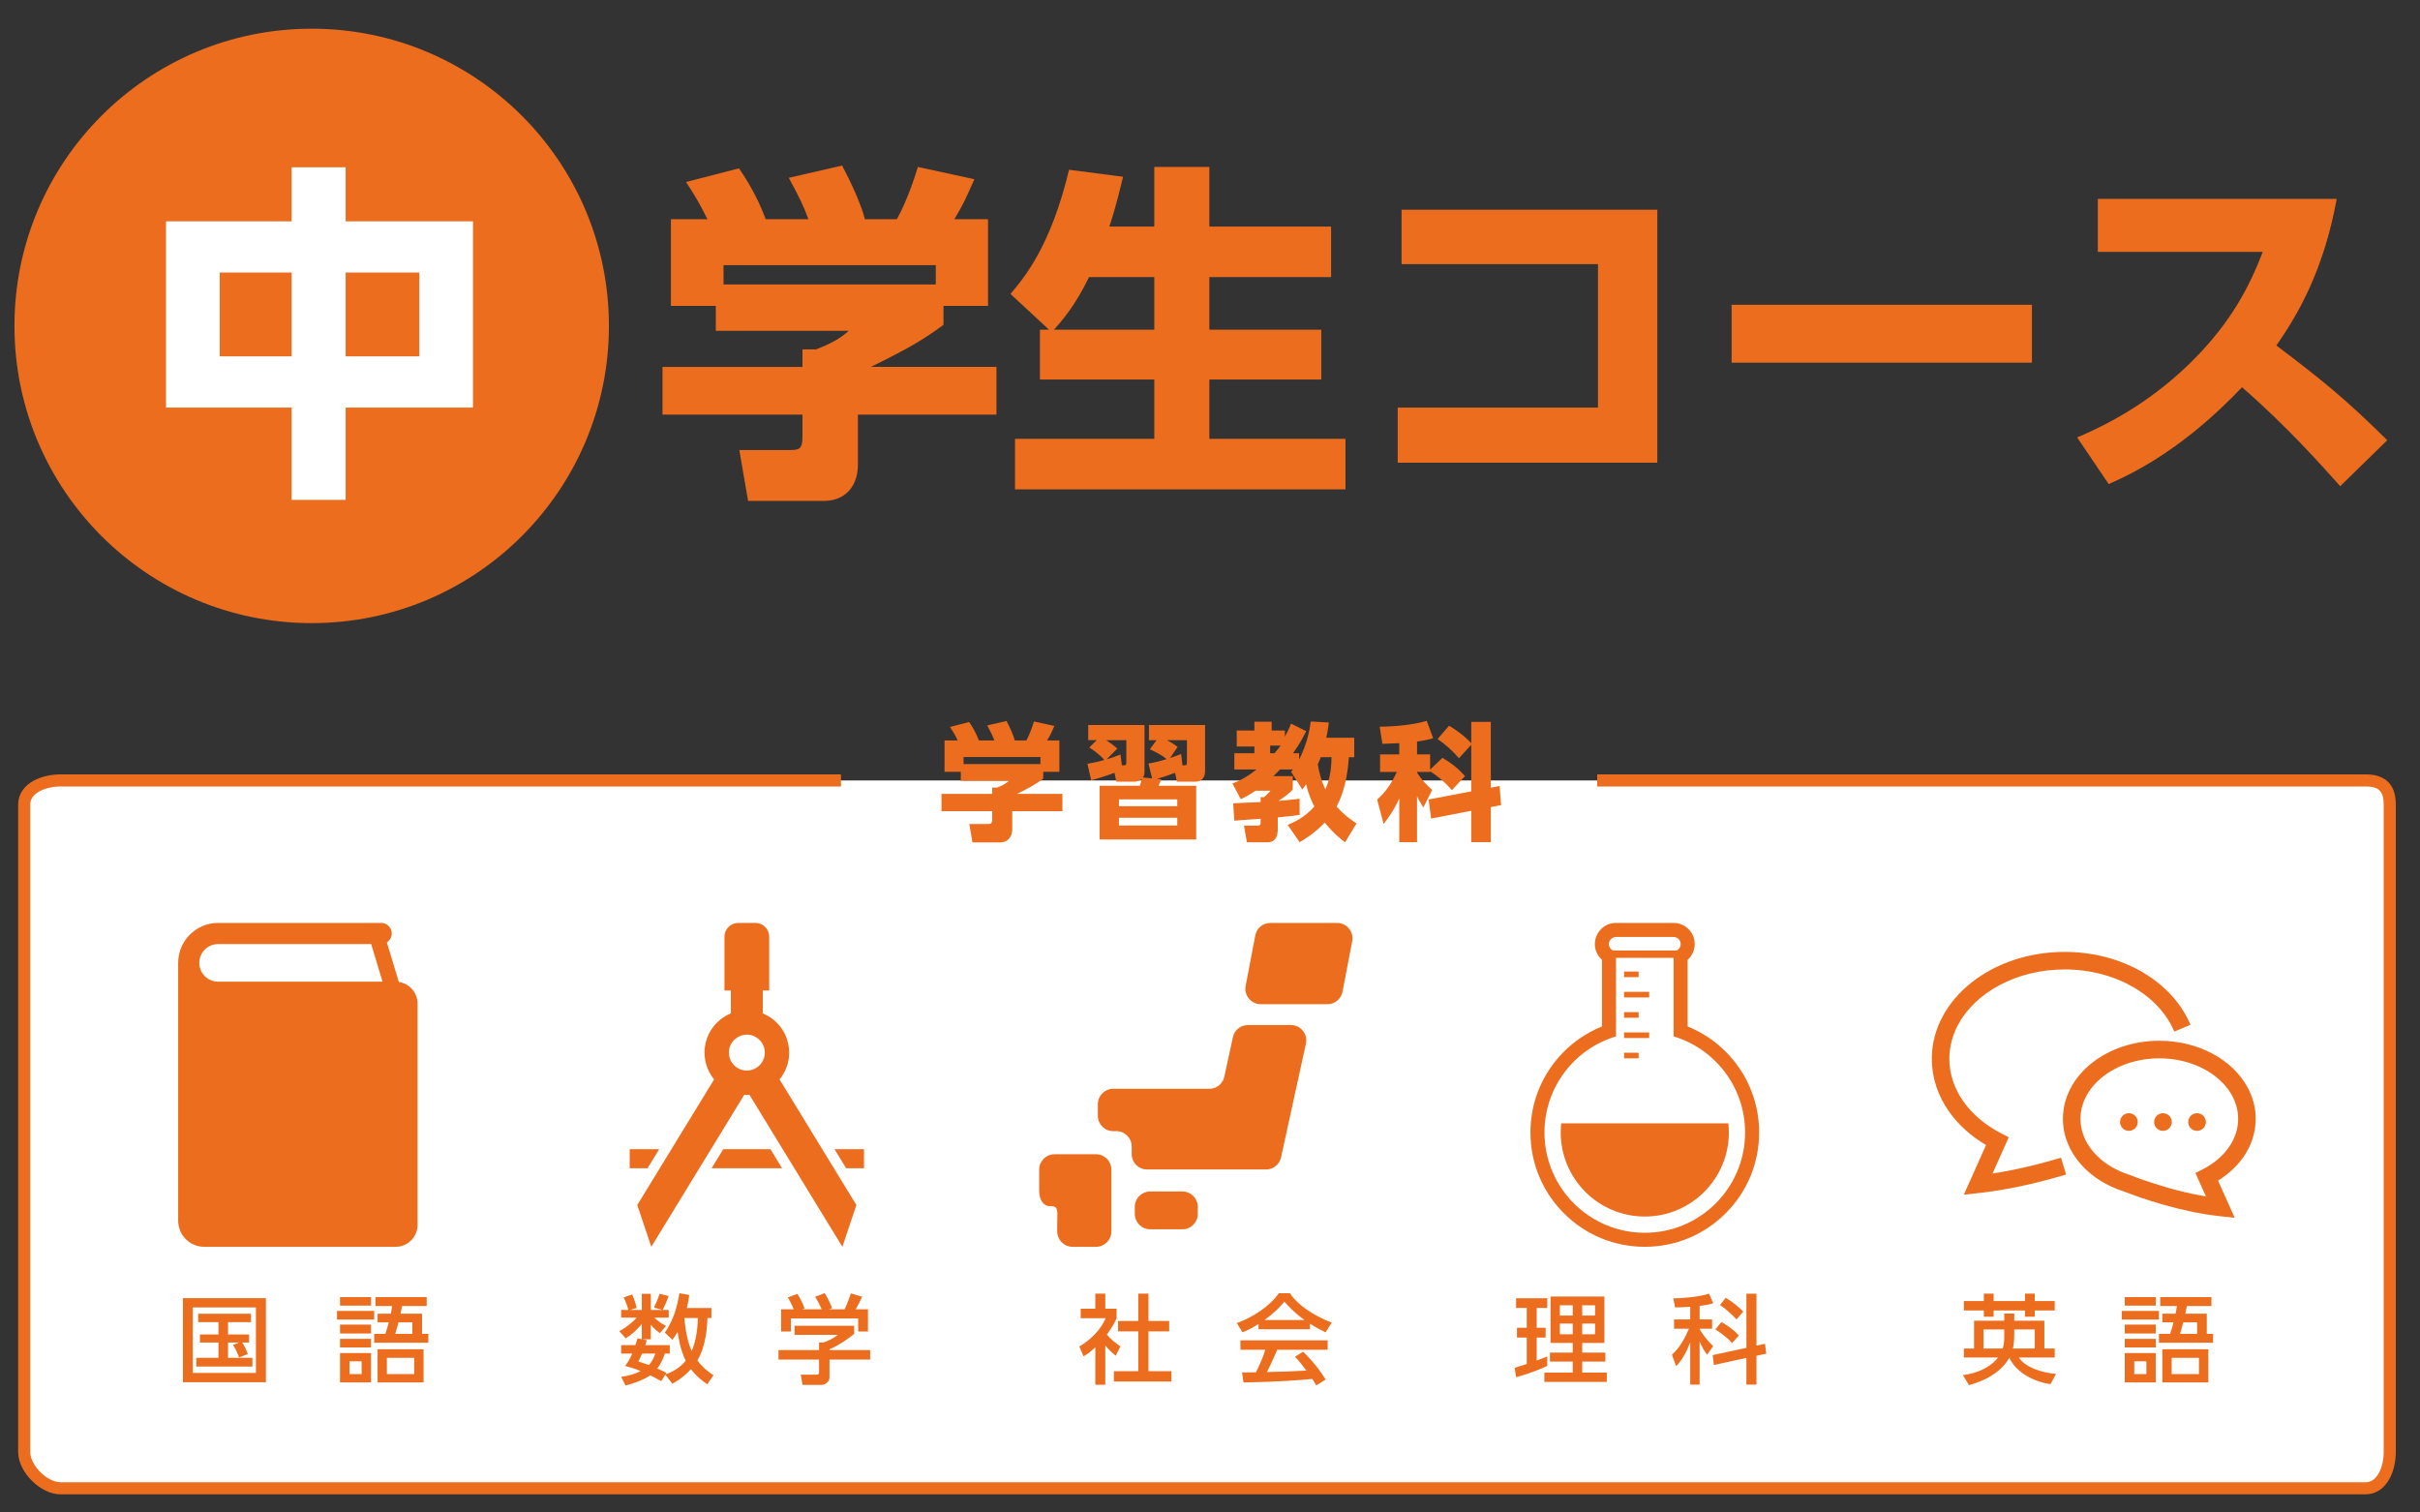 <?xml version="1.0" encoding="utf-8"?>
<!-- Generator: Adobe Illustrator 16.0.4, SVG Export Plug-In . SVG Version: 6.00 Build 0)  -->
<!DOCTYPE svg PUBLIC "-//W3C//DTD SVG 1.1//EN" "http://www.w3.org/Graphics/SVG/1.1/DTD/svg11.dtd">
<svg version="1.1" id="レイヤー_1" xmlns="http://www.w3.org/2000/svg" xmlns:xlink="http://www.w3.org/1999/xlink" x="0px"
	 y="0px" width="400px" height="250px" viewBox="0 0 400 250" enable-background="new 0 0 400 250" xml:space="preserve">
<rect x="0" y="0" width="400" height="250" fill="#333333" stroke="none"/>
<g>
	<g>
		<g>
			<path fill="#EC6D1E" d="M116.926,36.234c-1.275-2.609-2.261-4.232-3.537-6.146l8.756-2.262c2.087,3.016,3.479,5.857,4.406,8.408
				h7.074c-0.928-2.493-1.508-3.596-3.247-6.842l8.813-2.029c1.392,2.609,3.189,6.494,3.769,8.871h5.276
				c1.855-3.305,3.131-7.538,3.479-8.64l9.335,2.029c-1.276,2.899-1.74,4.001-3.305,6.61h5.566v14.322h-7.364v3.131
				c-3.305,2.436-5.625,3.826-12.002,6.958h20.758v7.886h-22.903v8.291c0,3.537-2.087,5.973-5.625,5.973h-12.524l-1.45-8.408h8.35
				c1.565,0,2.087-0.174,2.087-2.203v-3.652h-23.135v-7.886h23.135v-2.899h2.261c2.088-0.812,3.885-1.682,5.393-3.073h-21.976
				v-4.116h-7.422V36.234H116.926z M154.673,43.83h-35.08v3.189h35.08V43.83z"/>
			<path fill="#EC6D1E" d="M173.396,54.499l-6.378-5.914c2.261-2.667,6.668-7.886,9.683-20.526l8.93,1.16
				c-0.58,2.318-1.218,5.102-2.261,8.233h7.422v-9.857h9.103v9.857h20.121v8.35h-20.121v8.697h18.497v8.233h-18.497v9.799h22.498
				v8.35h-54.62v-8.35h23.02v-9.799h-18.903v-8.233H173.396z M190.791,54.499v-8.697h-10.785c-2.261,4.639-4.291,7.016-5.798,8.697
				H190.791z"/>
			<path fill="#EC6D1E" d="M273.934,34.669v41.806h-42.908v-9.104h33.108V43.656h-32.471v-8.987H273.934z"/>
			<path fill="#EC6D1E" d="M335.854,50.383v9.566H286.22v-9.566H335.854z"/>
			<path fill="#EC6D1E" d="M386.235,32.871c-2.204,12.061-6.552,19.309-9.974,24.237c7.538,5.683,11.655,9.046,18.323,15.655
				l-7.771,7.596c-3.246-3.595-8.639-9.741-16.234-16.352c-3.653,3.827-11.365,11.424-22.034,16.004l-5.218-7.712
				c7.596-3.188,14.264-7.653,19.945-13.567c5.335-5.566,8.408-10.959,10.728-17.105h-27.253v-8.756H386.235z"/>
		</g>
	</g>
	<path fill="#EC6D1E" d="M100.647,53.872c0,27.13-21.999,49.124-49.124,49.124c-27.135,0-49.134-21.994-49.134-49.124
		c0-27.136,21.999-49.129,49.134-49.129C78.649,4.743,100.647,26.736,100.647,53.872z"/>
	<g>
		<g>
			<path fill="#FFFFFF" d="M48.201,36.582v-8.93h8.929v8.93h21.048v30.789H57.13v15.25h-8.929v-15.25H27.442V36.582H48.201z
				 M48.201,45.048H36.314v13.858h11.887V45.048z M69.307,45.048H57.13v13.858h12.177V45.048z"/>
		</g>
	</g>
	<path fill="#FFFFFF" stroke="#EC6D1E" stroke-width="2" stroke-miterlimit="10" d="M264,129h127c2.762,0,4,1.238,4,4v107
		c0,2.762-1.238,6-4,6H10c-2.761,0-6-3.238-6-6V133c0-2.762,3.239-4,6-4h129"/>
	<g>
		<g>
			<path fill="#EC6D1E" d="M158.304,122.385c-0.462-0.945-0.819-1.533-1.281-2.227l3.17-0.818c0.756,1.092,1.26,2.121,1.596,3.045
				h2.562c-0.336-0.903-0.546-1.303-1.176-2.479l3.191-0.734c0.504,0.945,1.155,2.352,1.365,3.213h1.911
				c0.672-1.197,1.134-2.73,1.26-3.129l3.38,0.734c-0.462,1.051-0.63,1.449-1.197,2.395h2.016v5.186h-2.667v1.134
				c-1.197,0.882-2.037,1.386-4.346,2.52h7.517v2.855h-8.293v3.003c0,1.28-0.756,2.162-2.037,2.162h-4.535l-0.525-3.045h3.023
				c0.567,0,0.756-0.062,0.756-0.797v-1.323h-8.377v-2.855h8.377v-1.05h0.819c0.756-0.294,1.407-0.609,1.953-1.113h-7.958v-1.49
				h-2.688v-5.186H158.304z M171.972,125.135H159.27v1.154h12.703V125.135z"/>
			<path fill="#EC6D1E" d="M189.823,126.205c0.882-0.146,1.722-0.336,3.002-0.734c-0.924-0.798-2.268-1.386-2.771-1.617l1.113-1.512
				h-1.26v-2.498h9.28v7.559c0,1.806-1.323,1.806-1.848,1.806h-2.813l-0.294-1.47c-1.218,0.441-1.785,0.65-3.002,1.008l0.714,0.062
				c-0.147,0.42-0.378,0.924-0.462,1.071h6.236v8.882h-15.957v-8.882h6.635c0.105-0.272,0.252-0.756,0.336-1.134
				c-0.336,0.314-0.819,0.462-1.365,0.462h-2.855l-0.294-1.47c-1.722,0.65-3.275,1.07-3.863,1.238l-0.609-2.729
				c1.302-0.231,1.974-0.399,2.792-0.631c-0.903-1.028-1.827-1.637-2.499-2.057l1.239-1.219h-1.407v-2.498h9.301v7.873
				c0,0.273-0.105,0.567-0.252,0.799l1.512,0.146L189.823,126.205z M185.435,126.5c0.609,0,0.735,0,0.735-0.463v-3.695h-3.338
				c0.819,0.525,1.239,0.861,1.848,1.387l-1.764,1.784c0.714-0.21,1.218-0.378,2.289-0.798L185.435,126.5z M194.589,132.127h-9.637
				v1.133h9.637V132.127z M194.589,135.171h-9.637v1.28h9.637V135.171z M195.45,126.5c0.651,0,0.735,0,0.735-0.525v-3.633h-3.317
				c0.21,0.105,0.861,0.42,1.785,1.113l-1.26,1.848c0.924-0.314,1.218-0.441,1.827-0.672L195.45,126.5z"/>
			<path fill="#EC6D1E" d="M212.84,136.347c0.902-0.378,2.729-1.134,4.408-3.044c-0.314-0.609-0.924-1.807-1.364-3.654
				c-0.252,0.336-0.483,0.651-0.63,0.861l-1.848-2.939c0.168-0.21,0.23-0.294,0.294-0.378h-2.142
				c-0.168,0.188-0.42,0.462-1.07,1.092h3.191v2.204c-0.525,0.651-1.848,1.555-2.352,1.891c1.889-0.147,2.792-0.273,3.484-0.357
				v2.666c-1.049,0.168-1.952,0.252-3.611,0.42v1.869c0,0.546,0,2.246-1.721,2.246H206.1l-0.482-2.75h2.184
				c0.566,0,0.566-0.252,0.566-0.525v-0.608c-0.398,0.021-4.178,0.272-4.346,0.315l-0.189-2.877c0.126,0,4.115-0.189,4.535-0.21
				v-0.798h0.546c0.756-0.65,0.944-0.882,1.071-1.07h-2.457c-1.134,0.756-1.826,1.112-2.436,1.406l-1.386-2.604
				c0.735-0.273,2.036-0.777,3.968-2.31h-3.652v-2.688h3.316v-1.112h-2.918v-2.646h2.918v-1.448h2.855v1.448h2.184v1.008
				c0.42-0.756,0.693-1.322,1.029-2.141l2.498,1.238c-0.377,0.756-1.008,2.016-2.184,3.653h1.008v1.05
				c1.387-2.729,1.785-5.186,1.932-6.299l2.982,0.168c-0.127,0.861-0.211,1.574-0.42,2.52h4.619v3.213h-0.883
				c-0.104,1.322-0.377,5.123-2.036,8.146c1.26,1.448,2.436,2.225,3.296,2.792l-1.889,3.128c-0.609-0.461-1.911-1.448-3.359-3.254
				c-1.807,1.848-3.318,2.75-4.158,3.233L212.84,136.347z M209.941,123.245v1.26h0.715c0.588-0.672,0.818-0.987,1.008-1.26H209.941z
				 M218.319,125.156c-0.252,0.608-0.356,0.881-0.504,1.176c0.399,2.372,1.028,3.652,1.26,4.136c0.42-0.944,0.987-2.54,1.008-5.312
				H218.319z"/>
			<path fill="#EC6D1E" d="M239.971,130.615c-1.176-1.428-2.729-2.604-3.59-3.129v0.105h-2.162v0.125
				c0.776,1.197,1.469,1.911,2.498,2.855l-1.449,2.898c-0.65-1.008-0.986-1.723-1.049-1.848v7.579h-2.939v-7.223
				c-0.924,2.058-1.975,3.423-2.583,4.22l-1.071-4.031c1.491-1.344,2.395-2.708,3.255-4.576h-2.771v-2.898h3.171v-1.848
				c-1.281,0.063-2.079,0.084-2.793,0.105l-0.441-2.834c0.483,0,4.619-0.021,7.77-0.967l1.07,2.877
				c-0.714,0.21-1.238,0.336-2.666,0.546v2.12h2.162v2.52l2.037-1.952c1.532,0.924,2.477,1.638,3.736,3.023L239.971,130.615z
				 M243.184,130.804v-7.706l-2.037,2.227c-1.049-1.239-2.309-2.331-3.527-3.171l1.891-2.204c0.629,0.377,2.268,1.385,3.674,2.896
				v-3.527h3.233v10.877l1.448-0.273l0.252,3.149l-1.7,0.336v5.795h-3.233v-5.187l-6.635,1.281l-0.42-3.149L243.184,130.804z"/>
		</g>
	</g>
	<g>
		<g>
			<path fill="#EC6D1E" d="M43.95,214.573v13.894H30.233v-13.894H43.95z M42.302,216.109H31.865v10.82h10.437V216.109z
				 M39.517,224.385c-0.064-0.191-0.48-1.328-1.008-2.08l1.024-0.4h-1.841v2.529h4.034v1.439h-9.284v-1.439h3.666v-2.529H33.05
				v-1.328h3.057v-2.033h-3.345v-1.393h8.724v1.393h-3.793v2.033h3.473v1.328h-1.136c0.096,0.145,0.576,0.864,0.928,1.904
				L39.517,224.385z"/>
			<path fill="#EC6D1E" d="M61.851,216.686v1.426h-6.146v-1.426H61.851z M61.323,214.396v1.409h-5.122v-1.409H61.323z
				 M61.323,218.943v1.473h-5.122v-1.473H61.323z M61.323,221.296v1.425h-5.122v-1.425H61.323z M61.323,223.648v4.851h-5.122v-4.851
				H61.323z M59.77,225.01h-2.001v2.112h2.001V225.01z M69.758,217.135v3.345h1.04v1.456h-8.947v-1.456h1.84
				c0.304-0.896,0.417-1.312,0.561-1.905h-1.841v-1.439h2.193c0.096-0.449,0.128-0.705,0.208-1.266h-2.753v-1.473h8.467v1.473
				h-4.065c-0.08,0.433-0.112,0.513-0.256,1.266H69.758z M70.014,228.499h-7.603v-5.475h7.603V228.499z M68.461,224.434h-4.514
				v2.688h4.514V224.434z M65.869,218.574c-0.176,0.673-0.272,1.073-0.544,1.905h2.833v-1.905H65.869z"/>
		</g>
	</g>
	<g>
		<g>
			<path fill="#EC6D1E" d="M117.59,216.206v1.648h-0.656c-0.032,0.929-0.144,4.498-1.665,7.011c1.057,1.425,2.177,2.129,2.673,2.449
				l-1.041,1.488c-0.704-0.48-1.713-1.2-2.689-2.496c-1.329,1.424-2.465,2.064-3.073,2.416l-1.168-1.504l-0.672,1.072
				c-0.432-0.24-0.88-0.496-1.809-0.961c-0.688,0.48-1.92,1.104-4.098,1.682l-0.72-1.441c1.217-0.176,2.193-0.416,3.233-0.944
				c-1.28-0.528-2.097-0.72-2.577-0.849c0.384-0.527,0.721-0.992,1.168-2.049h-1.825v-1.393h2.353
				c0.176-0.527,0.256-0.816,0.352-1.12l0.705,0.144v-2.513c-0.929,1.073-1.649,1.776-2.673,2.353l-1.056-1.184
				c1.312-0.641,2.465-1.729,2.897-2.225h-2.577v-1.266h1.185c-0.192-0.783-0.464-1.439-0.768-2.08l1.408-0.48
				c0.48,1.104,0.641,1.809,0.736,2.225l-1.104,0.336h1.953v-2.672h1.488v2.672h1.937l-1.409-0.399
				c0.448-0.944,0.496-1.073,0.929-2.272l1.488,0.367c-0.368,1.009-0.448,1.201-0.992,2.305h1.008v1.266h-2.401
				c0.832,0.703,1.12,0.96,1.953,1.344l-0.992,1.217c-0.688-0.465-0.993-0.784-1.521-1.393v2.417h-1.393l0.736,0.144
				c-0.112,0.4-0.16,0.545-0.256,0.816h4.05v1.393h-0.816c-0.256,0.752-0.608,1.633-1.249,2.481c0.512,0.24,1.312,0.608,1.521,0.704
				l-0.16,0.256c1.024-0.336,2.289-0.992,3.345-2.256c-0.896-1.762-1.248-3.986-1.344-4.771c-0.384,0.688-0.592,0.944-0.864,1.312
				l-1.249-1.185c1.457-2.113,2.064-4.354,2.401-6.515l1.633,0.288c-0.128,0.977-0.24,1.521-0.4,2.161H117.59z M106.13,223.729
				c-0.256,0.608-0.448,0.977-0.624,1.312c0.912,0.289,1.312,0.416,1.761,0.576c0.672-0.752,0.896-1.439,1.04-1.889H106.13z
				 M113.125,217.854c0.048,0.656,0.288,3.489,1.2,5.458c0.448-1.024,0.977-2.816,1.024-5.458H113.125z"/>
			<path fill="#EC6D1E" d="M141.189,219.135v1.328c-0.912,0.816-2.817,2.049-4.082,2.562v0.128h6.723v1.568h-6.723v2.865
				c0,1.152-1.152,1.329-1.312,1.329h-3.137l-0.304-1.696h2.577c0.448,0,0.448-0.225,0.448-0.513v-1.985h-6.707v-1.568h6.707v-1.248
				h0.705c0.544-0.176,1.648-0.625,2.369-1.265h-7.123v-1.505H141.189z M131.186,216.414c-0.336-0.864-0.736-1.585-0.96-1.969
				l1.553-0.576c0.432,0.607,0.928,1.553,1.2,2.4l-0.368,0.145h3.202c-0.4-0.929-0.705-1.473-1.089-2.064l1.585-0.609
				c0.336,0.513,0.96,1.697,1.216,2.498l-0.528,0.176h2.593c0.192-0.368,0.432-0.849,1.056-2.625l1.841,0.544
				c-0.368,0.849-0.576,1.265-1.056,2.081h2.033v3.666h-1.617v-2.146h-11.125v2.146h-1.617v-3.666H131.186z"/>
		</g>
	</g>
	<g>
		<g>
			<path fill="#EC6D1E" d="M182.69,228.883h-1.648v-6.178c-0.96,0.896-1.44,1.184-1.937,1.488l-0.704-1.633
				c2.049-1.201,3.618-2.93,4.354-4.674h-4.13v-1.568h2.417v-2.498h1.648v2.498h1.873v1.568c-0.272,0.607-0.64,1.408-1.617,2.705
				c0.816,0.928,1.201,1.2,2.241,1.969l-0.768,1.521c-0.752-0.608-1.185-1.04-1.729-1.681V228.883z M188.148,213.82h1.681v4.53
				h3.425v1.713h-3.425v6.579h3.793v1.713h-9.508v-1.713h4.034v-6.579h-3.345v-1.713h3.345V213.82z"/>
			<path fill="#EC6D1E" d="M208.018,218.847c-1.217,0.769-1.953,1.089-2.641,1.377l-0.945-1.536c2.578-0.896,5.57-2.865,6.932-4.931
				h1.841c1.169,1.825,3.745,3.634,6.915,4.866l-1.025,1.601c-0.672-0.337-1.6-0.8-2.576-1.425v0.912h-8.5V218.847z
				 M217.558,228.995c-0.192-0.353-0.288-0.528-0.656-1.073c-2.192,0.225-5.778,0.48-11.364,0.593l-0.24-1.665
				c0.336,0,1.793,0,2.289-0.016c0.416-0.784,1.217-2.529,1.553-3.729h-4.114v-1.553h14.422v1.553h-8.339
				c-0.545,1.297-1.169,2.657-1.713,3.682c2.993-0.063,3.329-0.08,6.53-0.24c-0.784-1.04-1.185-1.585-1.889-2.288l1.36-0.833
				c0.496,0.479,2.321,2.289,3.714,4.61L217.558,228.995z M215.621,218.19c-1.729-1.216-2.945-2.608-3.33-3.041
				c-0.64,0.769-1.504,1.745-3.297,3.041H215.621z"/>
		</g>
	</g>
	<g>
		<g>
			<path fill="#EC6D1E" d="M250.353,226.082c0.448-0.129,0.56-0.16,2.001-0.625v-4.369h-1.617v-1.617h1.617v-3.281h-1.762v-1.6
				h5.154v1.6h-1.744v3.281h1.473v1.617h-1.473v3.793c0.544-0.191,0.992-0.367,1.744-0.672v1.568
				c-1.312,0.608-3.537,1.457-5.154,1.857L250.353,226.082z M256.291,214.301h8.899v7.668h-3.665v1.6h3.825v1.489h-3.825v1.825
				h4.064v1.536h-10.323v-1.536h4.689v-1.825h-3.761v-1.489h3.761v-1.6h-3.665V214.301z M257.828,215.758v1.696h2.128v-1.696
				H257.828z M257.828,218.768v1.775h2.128v-1.775H257.828z M261.525,215.758v1.696h2.129v-1.696H261.525z M261.525,218.768v1.775
				h2.129v-1.775H261.525z"/>
			<path fill="#EC6D1E" d="M279.377,215.998c-1.568,0.096-1.952,0.096-2.496,0.111l-0.305-1.504c1.297,0,4.178-0.209,5.906-0.769
				l0.705,1.568c-0.625,0.192-0.977,0.304-2.258,0.448v2.241h2.065v1.536h-2.065v0.049c0.305,0.544,1.089,1.76,2.241,2.816
				l-0.992,1.425c-0.48-0.624-0.833-1.185-1.249-2.177v7.123h-1.553v-6.979c-0.56,1.439-1.264,2.832-2.336,3.938l-0.689-1.905
				c1.297-1.152,2.129-2.705,2.818-4.29h-2.465v-1.536h2.672V215.998z M288.661,222.785v-8.948h1.665v8.579l1.408-0.304l0.208,1.633
				l-1.616,0.353v4.77h-1.665v-4.418l-5.378,1.168l-0.192-1.633L288.661,222.785z M284.531,218.527
				c1.297,0.736,1.985,1.264,2.881,2.209L286.293,222c-0.865-1.024-2.178-1.889-2.77-2.257L284.531,218.527z M285.236,214.51
				c1.023,0.607,2.032,1.408,2.912,2.272l-1.119,1.312c-0.354-0.368-1.329-1.44-2.738-2.386L285.236,214.51z"/>
		</g>
	</g>
	<g>
		<g>
			<path fill="#EC6D1E" d="M65.922,162.312l-1.977-6.543c0.485-0.31,0.811-0.852,0.811-1.471c0-0.965-0.781-1.747-1.747-1.747H36.05
				c-1.818-0.001-3.48,0.742-4.667,1.934c-1.193,1.188-1.935,2.849-1.934,4.667v42.623c0,2.381,1.93,4.312,4.312,4.312h31.63
				c2.005,0,3.632-1.626,3.632-3.632v-36.563C69.023,164.066,67.676,162.572,65.922,162.312z M36.05,162.26
				c-0.864-0.002-1.629-0.346-2.197-0.91c-0.565-0.569-0.911-1.334-0.911-2.197s0.346-1.629,0.911-2.197
				c0.568-0.564,1.333-0.909,2.197-0.91h25.3l1.879,6.215H36.05z"/>
		</g>
	</g>
	<g>
		<g>
			<path fill="#EC6D1E" d="M129.243,177.897c0.377-0.558,0.677-1.175,0.881-1.833c0.205-0.658,0.315-1.359,0.315-2.079
				c0-0.96-0.195-1.884-0.551-2.723c-0.532-1.257-1.417-2.321-2.532-3.075c-0.396-0.268-0.822-0.494-1.271-0.678v-3.788h1.057
				v-8.888c0-1.261-1.022-2.282-2.282-2.282h-2.832c-1.26,0-2.282,1.021-2.282,2.282v8.888h1.056v3.788
				c-0.027,0.012-0.055,0.021-0.081,0.032c-1.258,0.533-2.322,1.417-3.076,2.532c-0.376,0.558-0.676,1.174-0.88,1.832
				c-0.205,0.658-0.315,1.359-0.315,2.079c0,0.96,0.196,1.886,0.551,2.724c0.262,0.621,0.612,1.195,1.032,1.708l-12.699,20.767
				l2.318,6.903l15.361-25.122c0.143,0.009,0.286,0.015,0.43,0.015s0.288-0.006,0.43-0.015l15.361,25.122l2.318-6.903l-12.7-20.768
				C128.992,178.249,129.123,178.078,129.243,177.897z M126.181,175.141c-0.224,0.529-0.603,0.988-1.077,1.308
				c-0.237,0.161-0.498,0.286-0.775,0.372c-0.277,0.086-0.571,0.133-0.883,0.133c-0.416,0-0.801-0.082-1.155-0.232
				c-0.53-0.223-0.987-0.602-1.308-1.076c-0.16-0.238-0.286-0.498-0.373-0.775c-0.086-0.277-0.133-0.572-0.133-0.884
				c0-0.415,0.083-0.8,0.232-1.154c0.223-0.53,0.603-0.987,1.078-1.308c0.237-0.16,0.497-0.287,0.774-0.373
				c0.277-0.086,0.572-0.133,0.883-0.133c0.416,0,0.801,0.082,1.155,0.232c0.53,0.224,0.988,0.604,1.309,1.076
				c0.16,0.238,0.286,0.498,0.372,0.776c0.086,0.277,0.133,0.571,0.133,0.883C126.414,174.4,126.331,174.786,126.181,175.141z"/>
			<polygon fill="#EC6D1E" points="119.546,189.95 117.624,193.094 129.267,193.094 127.344,189.95 			"/>
			<polygon fill="#EC6D1E" points="137.934,189.95 139.855,193.094 142.81,193.094 142.81,189.95 			"/>
			<polygon fill="#EC6D1E" points="108.957,189.95 104.082,189.95 104.082,193.094 107.035,193.094 			"/>
		</g>
	</g>
	<g>
		<g>
			<path fill="#EC6D1E" d="M197.98,200.652c0,1.402-1.136,2.537-2.536,2.537h-5.335c-1.402,0-2.538-1.135-2.538-2.537v-1.171
				c0-1.401,1.136-2.538,2.538-2.538h5.335c1.4,0,2.536,1.137,2.536,2.538V200.652z"/>
			<path fill="#EC6D1E" d="M174.747,190.788h-0.446c-1.4,0-2.537,1.138-2.537,2.537v3.505c0,1.401,0.653,2.539,1.772,2.539h0.279
				c1.211,0,0.932,1.135,0.932,2.537v1.644c0,1.4,1.136,2.537,2.537,2.537h3.878c1.401,0,2.538-1.137,2.538-2.537v-4.181v-6.044
				c0-1.399-1.137-2.537-2.538-2.537H174.747z"/>
			<path fill="#EC6D1E" d="M206.264,169.432c-1.194,0-2.228,0.833-2.479,1.999l-1.418,6.538c-0.253,1.168-1.286,2-2.48,2h-15.888
				c-1.401,0-2.537,1.137-2.537,2.539v1.92c0,1.4,1.136,2.538,2.537,2.538h0.52c1.401,0,2.538,1.138,2.538,2.538v1.264
				c0,1.399,1.137,2.535,2.537,2.535h19.671c1.19,0,2.222-0.829,2.478-1.994l4.111-18.799c0.165-0.747-0.021-1.533-0.502-2.131
				c-0.481-0.6-1.209-0.947-1.979-0.947H206.264z"/>
			<path fill="#EC6D1E" d="M221.908,163.922c-0.229,1.195-1.272,2.061-2.494,2.061h-11.032c-0.757,0-1.475-0.336-1.954-0.92
				c-0.484-0.584-0.681-1.352-0.539-2.094l1.595-8.355c0.229-1.195,1.273-2.062,2.493-2.062h11.034c0.756,0,1.473,0.338,1.954,0.922
				c0.483,0.583,0.68,1.351,0.538,2.093L221.908,163.922z"/>
		</g>
	</g>
	<g>
		<g>
			<rect x="268.438" y="163.944" fill="#EC6D1E" width="4.153" height="0.925"/>
			<rect x="268.438" y="170.652" fill="#EC6D1E" width="4.153" height="0.925"/>
			<rect x="268.438" y="160.589" fill="#EC6D1E" width="2.409" height="0.927"/>
			<rect x="268.438" y="167.297" fill="#EC6D1E" width="2.409" height="0.926"/>
			<rect x="268.438" y="174.006" fill="#EC6D1E" width="2.409" height="0.926"/>
			<path fill="#EC6D1E" d="M286.949,175.801c-1.199-1.587-2.633-2.97-4.264-4.107c-1.171-0.82-2.423-1.5-3.739-2.032V158.65
				c0.718-0.639,1.171-1.57,1.171-2.605c0-1.926-1.565-3.493-3.492-3.493h-9.52c-1.926,0-3.492,1.567-3.492,3.493
				c0,1.035,0.453,1.967,1.172,2.605v11.011c-1.316,0.532-2.569,1.212-3.74,2.032c-1.631,1.138-3.064,2.521-4.265,4.107
				c-2.494,3.3-3.813,7.238-3.813,11.387c0,5.049,1.966,9.795,5.535,13.363c3.568,3.569,8.314,5.536,13.365,5.536
				c5.046,0,9.793-1.967,13.361-5.536c3.57-3.568,5.536-8.314,5.536-13.363C290.765,183.039,289.445,179.101,286.949,175.801z
				 M267.105,154.873h9.52c0.646,0,1.172,0.523,1.172,1.172c0,0.496-0.309,0.918-0.744,1.089v-0.029h-10.326v0.047
				c-0.461-0.157-0.793-0.593-0.793-1.106C265.934,155.396,266.458,154.873,267.105,154.873z M271.867,203.766
				c-9.158,0-16.58-7.422-16.58-16.578c0-7.502,4.98-13.838,11.818-15.883v-12.979h9.52v12.979
				c6.836,2.045,11.818,8.381,11.818,15.883C288.443,196.344,281.021,203.766,271.867,203.766z"/>
			<path fill="#EC6D1E" d="M285.68,185.674h-27.629c-0.054,0.502-0.082,1.01-0.082,1.514c0,7.663,6.234,13.896,13.898,13.896
				c7.66,0,13.895-6.233,13.895-13.896C285.762,186.686,285.734,186.178,285.68,185.674z"/>
		</g>
	</g>
	<g>
		<g>
			<path fill="#EC6D1E" d="M329.346,193.968l2.679-5.99l-1.224-0.627c-2.635-1.349-4.795-3.183-6.281-5.296
				c-1.488-2.118-2.309-4.5-2.311-7.037c0.001-1.992,0.508-3.884,1.44-5.632c1.399-2.62,3.78-4.911,6.837-6.543
				c3.053-1.634,6.769-2.602,10.784-2.601c4.292-0.001,8.233,1.109,11.39,2.953c3.159,1.843,5.517,4.412,6.72,7.309l2.679-1.113
				c-1.488-3.577-4.314-6.586-7.936-8.701c-3.624-2.116-8.061-3.348-12.853-3.348c-5.976,0.001-11.409,1.908-15.405,5.064
				c-1.994,1.58-3.631,3.476-4.774,5.611c-1.142,2.133-1.784,4.511-1.783,7c-0.001,3.177,1.046,6.162,2.839,8.705
				c1.547,2.199,3.646,4.078,6.125,5.543l-3.672,8.21l2.52-0.28c5.174-0.576,10.205-1.805,14.382-3.058l-0.833-2.778
				C337.309,192.367,333.389,193.348,329.346,193.968z"/>
			<path fill="#EC6D1E" d="M371.533,179.791c-1.258-2.346-3.312-4.281-5.842-5.634c-2.531-1.353-5.549-2.126-8.781-2.128
				c-4.309,0.002-8.236,1.375-11.14,3.668c-1.45,1.148-2.646,2.531-3.483,4.094c-0.836,1.564-1.31,3.314-1.309,5.145
				c-0.002,2.802,1.107,5.392,2.92,7.458c0.226,0.258,0.461,0.507,0.707,0.749c0.164,0.16,0.337,0.312,0.509,0.465
				c0.087,0.076,0.168,0.158,0.257,0.234c0.234,0.199,0.479,0.388,0.726,0.573c0.033,0.024,0.063,0.051,0.097,0.076
				c1.407,1.034,3.036,1.857,4.814,2.431c0.011,0.004,0.021,0.008,0.031,0.012c2.979,1.153,9.242,3.35,15.815,4.084l2.52,0.279
				l-2.751-6.148c0.001,0,0.002,0,0.003-0.001c0.344-0.215,0.671-0.444,0.992-0.682c0.116-0.085,0.233-0.17,0.346-0.259
				c0.265-0.206,0.521-0.418,0.769-0.638c0.189-0.169,0.367-0.345,0.547-0.522c0.173-0.174,0.351-0.342,0.515-0.523
				c0.346-0.382,0.673-0.777,0.967-1.195c1.311-1.859,2.083-4.057,2.081-6.393C372.844,183.105,372.37,181.355,371.533,179.791z
				 M368.387,189.658c-1.004,1.429-2.475,2.682-4.279,3.604l-1.226,0.628l1.736,3.88c-1.288-0.22-2.554-0.487-3.767-0.782
				c-0.025-0.006-0.051-0.013-0.075-0.019c-0.272-0.066-0.542-0.134-0.81-0.203c-0.049-0.013-0.1-0.026-0.148-0.038
				c-0.256-0.067-0.51-0.135-0.759-0.203c-0.054-0.015-0.105-0.029-0.158-0.044c-0.251-0.069-0.5-0.138-0.743-0.208
				c-0.027-0.008-0.053-0.015-0.079-0.023c-0.768-0.223-1.497-0.447-2.181-0.67c-0.056-0.018-0.114-0.037-0.17-0.055
				c-0.166-0.053-0.325-0.107-0.484-0.16c-0.104-0.035-0.208-0.068-0.309-0.104c-0.136-0.046-0.267-0.09-0.398-0.137
				c-0.121-0.042-0.241-0.084-0.358-0.125c-0.11-0.039-0.218-0.076-0.323-0.114c-0.132-0.048-0.26-0.093-0.385-0.139
				c-0.086-0.032-0.174-0.063-0.258-0.095c-0.141-0.051-0.275-0.102-0.408-0.15c-0.061-0.023-0.125-0.047-0.184-0.069
				c-0.188-0.071-0.366-0.14-0.531-0.204l-0.045-0.018L352,194.197c-2.447-0.77-4.502-2.092-5.917-3.713
				c-1.418-1.626-2.2-3.517-2.202-5.549c0-1.333,0.338-2.598,0.965-3.775c0.942-1.764,2.559-3.327,4.652-4.444
				c2.091-1.118,4.646-1.786,7.412-1.784c3.689-0.002,7.002,1.188,9.34,3.041c1.17,0.926,2.096,2.012,2.724,3.188
				c0.629,1.178,0.966,2.442,0.968,3.775C369.939,186.634,369.393,188.227,368.387,189.658z"/>
			<circle fill="#EC6D1E" cx="351.881" cy="185.461" r="1.46"/>
			<path fill="#EC6D1E" d="M357.512,184.001c-0.805,0-1.458,0.653-1.458,1.462c0,0.806,0.653,1.459,1.458,1.459
				c0.809,0,1.462-0.653,1.462-1.459C358.974,184.654,358.32,184.001,357.512,184.001z"/>
			<circle fill="#EC6D1E" cx="363.146" cy="185.461" r="1.46"/>
		</g>
	</g>
	<g>
		<g>
			<path fill="#EC6D1E" d="M324.448,227.299c3.329-0.449,5.058-1.922,5.811-2.914h-5.65v-1.488h1.681v-4.594h4.994v-1.185h1.648
				v1.185h4.979v4.594h1.713v1.488H333.7c0.977,1.585,3.714,2.498,6.146,2.722l-0.929,1.681c-3.266-0.48-5.842-2.273-6.803-4.37
				c-0.784,1.425-2.529,3.378-6.658,4.53L324.448,227.299z M327.906,213.82h1.616v1.232h5.187v-1.232h1.616v1.232h3.298v1.553
				h-3.298v1.041h-1.616v-1.041h-5.187v1.041h-1.616v-1.041h-3.298v-1.553h3.298V213.82z M331.283,219.743h-3.426v3.153h3.17
				c0.191-0.641,0.256-1.072,0.256-2.097V219.743z M332.932,220.047c0,1.777-0.064,2.178-0.224,2.85h3.617v-3.153h-3.394V220.047z"
				/>
			<path fill="#EC6D1E" d="M356.852,216.686v1.426h-6.146v-1.426H356.852z M356.322,214.396v1.409h-5.121v-1.409H356.322z
				 M356.322,218.943v1.473h-5.121v-1.473H356.322z M356.322,221.296v1.425h-5.121v-1.425H356.322z M356.322,223.648v4.851h-5.121
				v-4.851H356.322z M354.77,225.01h-2v2.112h2V225.01z M364.758,217.135v3.345h1.041v1.456h-8.947v-1.456h1.84
				c0.305-0.896,0.416-1.312,0.561-1.905h-1.841v-1.439h2.192c0.097-0.449,0.129-0.705,0.209-1.266h-2.754v-1.473h8.468v1.473
				h-4.065c-0.08,0.433-0.112,0.513-0.256,1.266H364.758z M365.014,228.499h-7.603v-5.475h7.603V228.499z M363.461,224.434h-4.514
				v2.688h4.514V224.434z M360.869,218.574c-0.177,0.673-0.273,1.073-0.545,1.905h2.833v-1.905H360.869z"/>
		</g>
	</g>
</g>
</svg>
